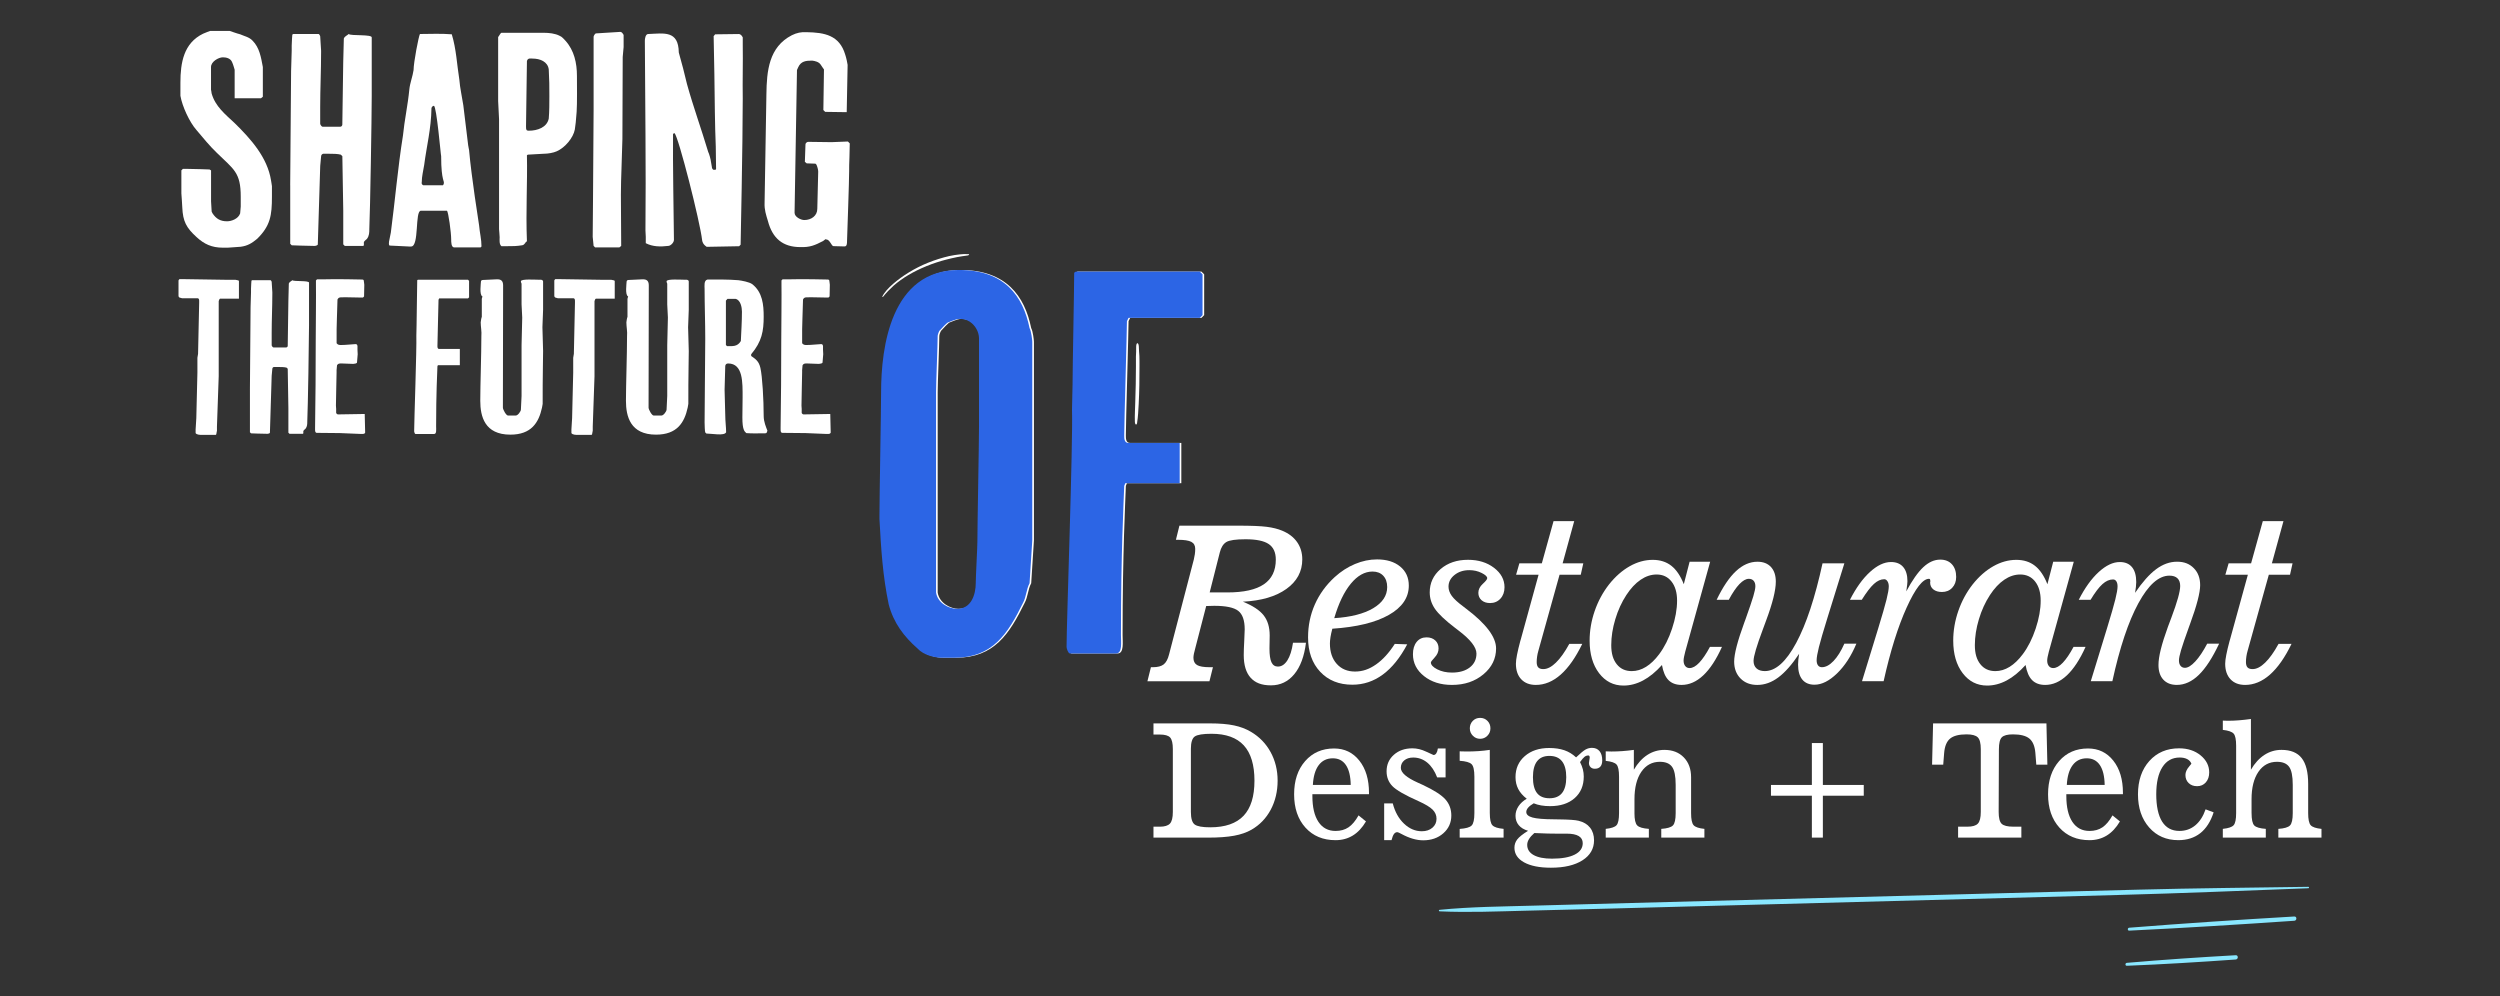 <?xml version="1.0" encoding="UTF-8"?> <svg xmlns="http://www.w3.org/2000/svg" id="Layer_2" viewBox="0 0 1821.2 725.77"><rect x="0" y="0" width="1821.2" height="725.77" fill="#333333" stroke="none"/><defs><style>.cls-1{fill:#2c65e5;}.cls-1,.cls-2,.cls-3{stroke-width:0px;}.cls-2{fill:#89e7ff;}.cls-3{fill:#fff;}</style></defs><path class="cls-3" d="M687.84,479.18c-5.94,0-13.87-1.98-18.23-6.74-9.9-8.72-17.43-18.62-21-32.09-4.36-21-5.55-40.01-6.74-62.21v-3.17c0-13.47,1.19-76.07,1.19-89.15,0-32.88,7.13-89.15,56.66-89.15,33.28,0,46.75,19.02,51.5,42.39,1.19,1.98,1.98,8.72,1.98,9.9v144.62l-1.98,31.3c-2.38,4.36-2.38,9.9-4.75,14.26-11.1,22.59-22.19,40.01-49.92,40.01h-8.72.01ZM698.53,443.52c10.3,0,13.47-10.7,13.47-18.62,0-4.75,1.19-25.75,1.19-30.11,0-12.28,1.19-71.32,1.19-84.39v-63.79c0-6.74-5.55-14.26-13.47-14.26h-1.19c-1.98,0-7.52,2.38-7.52,2.38-1.19,0-5.55,5.15-6.74,6.34,0,0-1.19,2.38-1.19,3.57,0,6.74-1.19,34.47-1.19,41.21v145.8c1.19,7.53,9.11,11.89,15.46,11.89h0Z"></path><path class="cls-3" d="M780.54,476.01c-1.19,0-2.38-3.57-2.38-4.75,0-17.83,4.75-148.98,3.96-172.75,0-6.34.4-12.68.4-18.23,0-12.68,1.19-68.94,1.19-81.62l1.19-.79h90.33l1.98,1.98v29.72l-1.98,1.98h-51.9l-1.19,2.38c0,6.74-1.98,74.09-1.98,83.2,0,2.38,0,5.55,3.17,5.55h37.24v29.32h-39.62l-.79,1.98c-.39,12.28-2.38,47.94-2.38,108.56,0,5.15,1.19,13.47-3.57,13.47h-33.68,0Z"></path><path class="cls-1" d="M686.64,479.18c-5.94,0-13.87-1.98-18.23-6.74-9.9-8.72-17.43-18.62-21-32.09-4.36-21-5.55-40.01-6.74-62.21v-3.17c0-13.47,1.19-76.07,1.19-89.15,0-32.88,7.13-89.15,56.66-89.15,33.28,0,46.75,19.02,51.5,42.39,1.19,1.98,1.98,8.72,1.98,9.9v144.62l-1.98,31.3c-2.38,4.36-2.38,9.9-4.75,14.26-11.1,22.59-22.19,40.01-49.92,40.01h-8.72.01ZM697.34,443.52c10.3,0,13.47-10.7,13.47-18.62,0-4.75,1.19-25.75,1.19-30.11,0-12.28,1.19-71.32,1.19-84.39v-63.79c0-6.74-5.55-14.26-13.47-14.26h-1.19c-1.98,0-7.52,2.38-7.52,2.38-1.19,0-5.55,5.15-6.74,6.34,0,0-1.19,2.38-1.19,3.57,0,6.74-1.19,34.47-1.19,41.21v145.8c1.19,7.53,9.11,11.89,15.46,11.89h0Z"></path><path class="cls-1" d="M779.35,476.01c-1.19,0-2.38-3.57-2.38-4.75,0-17.83,4.75-148.98,3.96-172.75,0-6.34.4-12.68.4-18.23,0-12.68,1.19-68.94,1.19-81.62l1.19-.79h90.33l1.98,1.98v29.72l-1.98,1.98h-51.9l-1.19,2.38c0,6.74-1.98,74.09-1.98,83.2,0,2.38,0,5.55,3.17,5.55h37.24v29.32h-39.62l-.79,1.98c-.39,12.28-2.38,47.94-2.38,108.56,0,5.15,1.19,13.47-3.57,13.47h-33.68,0Z"></path><path class="cls-3" d="M643.27,216.22c2.36-2.92,4.94-5.63,7.73-8.14,3.3-2.86,6.85-5.41,10.6-7.63,8.24-4.93,18.19-8.87,27.49-11.28,2.71-.7,5.47-1.33,8.13-1.87s5.16-.82,7.69-1.19c.92-.13,1.5-.9.75-.96-2.21-.16-4.44-.1-6.64.18-2.52.27-5.01.67-7.49,1.2-5.3,1.22-10.49,2.86-15.53,4.89-9.79,3.94-18.86,9.67-25.38,15.35-3.53,3.09-6.65,6.46-7.94,9.43-.08.2.38.21.6-.04l-.02.03h0Z"></path><path class="cls-3" d="M828.35,308.01c.35-2.21.6-4.47.75-6.73.18-2.25.28-4.58.41-6.86.24-4.59.38-9.22.47-13.86.1-4.77.13-9.54.11-14.32-.01-2.3.02-4.68-.08-6.98-.04-1.07-.19-2.1-.23-3.18-.06-1.25-.11-2.5-.17-3.74-.07-1.38-.55-2.46-1.08-2.34-.58.12-.85,1.37-.85,2.75,0,1.19.02,2.39-.03,3.58s-.15,2.27-.15,3.49c0,2.24.02,4.48.01,6.73-.01,4.43-.06,8.87-.14,13.28-.08,4.42-.23,8.94-.36,13.37-.08,2.32-.18,4.63-.24,6.94-.1,2.37-.11,4.75-.04,7.11.11,2.28,1.28,2.78,1.66.8l-.03-.04h0Z"></path><path class="cls-1" d="M379.9,318.54l343.51-9.12"></path><path class="cls-1" d="M652.6,325.89l65.28-4.17"></path><path class="cls-1" d="M651.67,339.78l43.05-2.74"></path><path class="cls-2" d="M1048.72,663.89c20.85.96,41.61.06,62.42-.45,20.52-.5,41.03-1.02,61.55-1.56l123.1-3.29,247.07-6.61c46.26-1.23,92.47-3.16,138.71-4.91.29,0,.52-.23.52-.52s-.23-.52-.52-.52c-41.34.63-82.64.97-123.97,2.07l-123.1,3.22-247.07,6.51c-23.11.61-46.24,1.24-69.35,1.89-23.12.66-46.32.78-69.35,3.07-.3,0-.55.24-.55.55s.24.55.55.55v.02h0Z"></path><path class="cls-2" d="M1551.1,677.95c40.12-1.95,80.19-4.44,120.26-7.19,1.99-.13,2.02-3.23,0-3.11-40.11,2.36-80.2,4.99-120.26,8.17-1.36.1-1.38,2.21,0,2.14Z"></path><path class="cls-2" d="M1549.38,703.55c26.47-1.07,52.88-2.69,79.3-4.57,1.99-.15,2.02-3.23,0-3.12-26.47,1.5-52.89,3.25-79.3,5.55-1.35.12-1.39,2.2,0,2.14Z"></path><path class="cls-3" d="M162.38,180.43c-8.17,0-13.69-2.65-19.21-7.73-7.5-6.84-9.94-11.48-10.38-21.64,0-1.76-.66-9.49-.66-10.16v-16.78l1.1-1.1h3.09c4.85,0,16.33.44,16.33.44l1.1.66v22.52c0,1.33.44,6.18.44,7.5l.66,1.33c2.65,3.98,5.74,5.74,10.59,5.74,3.09,0,8.17-1.76,9.49-5.74,0-.66.44-3.98.44-5.08v-7.07c0-17.88-5.08-19.87-17.45-32.02-5.3-5.08-9.94-10.82-14.79-16.56-5.08-5.74-10.38-17.22-11.71-24.95v-9.49c0-14.79,2.43-28.93,16.56-35.77,1.33-.66,5.08-1.99,5.08-1.99h14.36s5.52,1.99,7.5,2.43c2.88,1.33,6.63,1.99,9.05,4.64,5.08,5.08,6.18,12.14,7.5,19.21v21.64l-1.33,1.1h-19.21v-20.76s-1.1-3.98-1.76-5.3c-1.1-3.09-4.42-3.75-6.84-3.75-3.09,0-8.62,3.09-8.62,7.07v16.56s.44,1.99.44,2.65c2.65,9.49,9.94,15.23,16.78,21.64,11.71,11.48,23.85,24.95,26.5,41.73,0,.44.66,3.54.66,4.19v7.73c0,13.47-1.1,21.2-10.82,30.69-3.98,3.31-7.07,5.08-11.92,5.74-1.1,0-7.95.66-9.28.66h-3.75.04Z"></path><path class="cls-3" d="M211.4,134.95c0-12.14.66-71.1.66-83.24,0-2.43.44-12.58.44-14.79v-3.75c0-2.43.44-7.95.44-7.95l.66-.44h18.55c.44,0,1.1,1.55,1.1,1.55,0,1.76.66,9.05.66,10.59v1.1c0,13.69-.66,26.5-.66,39.97v12.14c0,.66,1.1,2.21,1.76,2.21h12.81c1.1,0,1.55-1.1,1.55-1.55,0-6.84.66-38.64.66-45.49,0-2.65.44-14.57.44-17.22.66-1.76,2.43-2.21,3.54-3.31,1.55,1.55,17.45,0,16.78,2.65v42.62c0,14.57-1.1,82.37-1.76,96.94,0,2.21,0,4.85-1.76,7.07,0,0-2.21,1.76-2.21,2.43v2.21l-.44.44h-13.47l-1.1-1.1v-24.51c0-6.4-.66-33.78-.66-39.75l-1.1-1.1c-2.21-.66-5.96-.66-8.39-.66h-4.42c-.44,0-1.55.66-1.55,1.76l-.66,7.07-1.76,57.19c0,.66-1.55,1.1-2.21,1.1h-1.1c-4.42,0-15.68-.44-15.68-.44l-1.1-1.1v-42.62h-.02Z"></path><path class="cls-3" d="M297.74,179.56c-1.76,0-11.92-.66-13.69-.66-1.1,0-.66-2.21-.66-2.86s1.33-5.97,1.33-6.63c3.09-23.41,5.08-47.26,8.83-70.66,1.1-11.27,3.54-22.08,4.64-33.57.44-4.64,2.43-9.49,3.09-14.13,0-5.52,3.75-24.95,4.64-26.28,7.29,0,15.23-.44,23.19.22,3.31,10.82,3.75,22.08,5.52,33.13.44,5.96,1.99,12.58,2.88,18.55l3.54,29.15c0,.66.66,3.09.66,3.54,1.76,19.87,6.84,51.67,7.29,54.76.44,5.3,1.76,10.16,1.76,15.46l-.66.66h-19.21c-2.21,0-2.21-3.98-2.21-5.96,0-4.64-1.99-19.87-3.09-20.76h-19c-4.42,0-1.1,26.05-7.07,26.05h-1.79ZM322.69,134.95l.44-.66c1.1-2.88-1.76-1.33-1.76-20.54-.22.22-3.31-36.65-5.3-36.65-1.1,0-1.76,1.33-1.76,1.76-.22,15.02-3.54,27.6-5.3,41.3-.66,4.19-1.76,8.39-1.76,12.37-.44,1.33.44,2.21,1.1,2.43h14.36-.02Z"></path><path class="cls-3" d="M363.99,172.93c0-1.33-.44-5.52-.44-5.96v-80.15c0-1.76-.66-11.48-.66-13.24V26.98c.66-.66,1.76-3.09,2.43-3.09h30.91c3.54,0,8.17.44,11.48,2.21,1.76.66,3.09,2.43,4.19,3.54,6.4,7.07,8.39,16.33,8.39,25.61,0,5.96.22,20.31-.22,26.28,0,.66-.66,7.07-.66,7.73,0,.44-.66,4.64-.66,5.08-1.1,5.96-7.07,13.24-13.24,15.9-2.43,1.1-6.4,1.76-9.28,1.76-1.76,0-10.16.66-11.71.66l-.66.44c.44,20.54-.89,40.18,0,62.72,0,0-1.1.44-1.1,1.1-.66.66-1.33,1.76-2.43,1.76-3.98.66-6.84.66-11.04.66h-3.98c-1.76-1.33-1.33-4.64-1.33-6.4h0ZM383.2,92.34c0,2.21.22,2.88,1.99,2.88,6.4,0,13.25-2.43,14.57-8.83.44-4.85.44-11.71.44-16.33,0-7.07,0-11.71-.44-19.43-.66-5.74-6.4-7.95-11.71-7.95-1.33,0-3.54-.66-4.19,1.76,0,6.84-.66,40.18-.66,47.26v.66h0Z"></path><path class="cls-3" d="M431.77,172.49l.22-26.05.44-66.47V26.76c0-.66,1.1-2.43,1.76-2.43l17.67-1.1c1.1,0,1.76,1.1,2.43,2.21v8.83l-.66,7.29-.22,59.62-.66,21.42c-.22,6.4-.44,12.81-.44,19.21,0,11.27.22,37.32.22,37.32l-1.33,1.1h-17.67l-1.1-1.1-.66-6.63h0Z"></path><path class="cls-3" d="M470.42,172.27c0-.66-.22-4.41-.22-4.41.44-45.71-.22-92.31-.44-138.23,0-1.33.44-4.85,2.43-4.85,11.48-.44,22.08-2.86,22.3,13.47,2.21,7.95,4.19,15.23,5.96,22.96,4.64,16.78,10.38,32.45,15.46,49.46.66,1.1,1.99,5.96,1.99,7.07,0,.66.66,3.09.66,3.75,0,1.1.66,2.43,1.76,2.21.66,0,1.33,0,1.33-.66,0-2.43-.22-13.91-.22-16.33-.22-2.43-.66-22.52-.66-24.95,0-8.39-.66-47.04-.89-55.43l1.1-1.33,17.01-.22c1.76,0,2.43,1.33,3.09,2.43v5.3c.22,13.24-.22,26.05,0,39.31,0,32.02-1.55,106.44-1.55,106.44l-1.1,1.1-23.62.44s-1.55-1.1-1.99-1.76c-.66-.66-1.33-2.43-1.33-3.09-1.55-13.69-17.22-75.3-20.1-77.95h-.44l-.66.66c-.22,21.86.44,55.43.66,77.06,0,1.99-2.43,4.41-4.19,4.41-5.52.66-11.27.66-16.33-1.99v-4.85h-.01Z"></path><path class="cls-3" d="M599.59,175.58c-5.96,3.09-9.49,4.64-16.56,4.42-12.81,0-20.31-6.4-23.62-19-1.33-4.42-2.65-8.17-2.43-13.24l1.33-79.05c.22-17.01,1.76-34.44,18.55-43.06,3.54-1.76,6.84-2.43,10.59-2.21,13.24.22,24.07,2.21,28.26,16.33.66,1.76,1.76,6.84,1.76,7.5l-.66,34.44-15.68-.22-1.33-1.33.44-29.59s-1.76-2.43-2.43-3.54c-1.33-1.99-4.19-2.65-6.18-2.88-4.64,0-8.17.44-10.16,4.85-.22.66-.89,1.99-.89,1.99l-1.76,104c0,3.09,4.64,5.3,7.07,5.3,5.08,0,9.49-3.09,9.49-8.17l.66-27.16c0-1.33-.66-3.75-1.33-5.08l-.66-.66-6.4-.22-1.33-1.1.44-12.58c0-1.33,1.33-1.99,1.99-1.99,2.43,0,14.36.22,17.01.22,1.33,0,10.16-.44,11.27-.44h.66l1.33,1.33c0,1.33-.22,8.83-.22,9.94-.22,2.65-.22,9.49-.22,10.16,0,7.73-1.33,43.72-1.55,51.23,0,1.33,0,3.75-1.76,3.75l-8.17-.22c-1.33,0-2.65-4.85-5.08-4.85l-.66-.22-1.76,1.33h-.01Z"></path><path class="cls-3" d="M142.53,312.48c0-.96.48-6.88.48-7.84,0-5.12.8-28.33.8-33.13v-10.88c0-.32.48-2.56.48-2.88,0-5.76.8-31.53.8-37.13v-1.28c0-.8,0-2.08-1.28-2.08h-11.21c-.48,0-1.28-.48-1.76-.48-.32,0-.8-.96-.8-.96v-11.53s.48-.96.8-.96h2.24c2.88,0,28.01.48,31.05.48h7.37c.48,0,1.76.48,2.24.48l.32.48v12.8h-13.77l-.48.48-.48,1.28v54.73c0,3.52-1.28,33.13-1.28,36.65v3.04c0,.32-.48,2.08-.48,2.56l-.32.48h-10.41c-.96,0-3.52,0-4.33-1.28v-3.04.03Z"></path><path class="cls-3" d="M182.06,283.99c0-8.8.48-51.54.48-60.34,0-1.76.32-9.12.32-10.72v-2.72c0-1.76.32-5.76.32-5.76l.48-.32h13.45c.32,0,.8,1.12.8,1.12,0,1.28.48,6.56.48,7.68v.8c0,9.92-.48,19.21-.48,28.97v8.8c0,.48.8,1.6,1.28,1.6h9.29c.8,0,1.12-.8,1.12-1.12,0-4.96.48-28.01.48-32.97,0-1.92.32-10.56.32-12.48.48-1.28,1.76-1.6,2.56-2.4,1.12,1.12,12.65,0,12.16,1.92v30.89c0,10.56-.8,59.7-1.28,70.26,0,1.6,0,3.52-1.28,5.12,0,0-1.6,1.28-1.6,1.76v1.6l-.32.32h-9.76l-.8-.8v-17.76c0-4.64-.48-24.49-.48-28.81l-.8-.8c-1.6-.48-4.32-.48-6.08-.48h-3.21c-.32,0-1.12.48-1.12,1.28l-.48,5.12-1.28,41.45c0,.48-1.12.8-1.6.8h-.8c-3.21,0-11.36-.32-11.36-.32l-.8-.8v-30.89h-.02Z"></path><path class="cls-3" d="M229.52,312.16c.32-21.28.48-42.57.48-63.7,0-4,.32-37.29.16-41.3v-2.88l.8-.8h5.44c8.17-.32,27.69.16,27.69.16l.8.32s.48,2.4.48,3.36v.8c0,2.4-.16,7.84-.16,7.84l-.8.8h-1.6c-4.96,0-9.61-.32-14.4-.16-1.28,0-2.08.48-2.56,1.6-.16,8.96-.8,19.68-.64,28.33v3.52c.96,1.28,2.08,1.28,3.36,1.28,3.36,0,6.88-.48,10.24-.64.8,0,1.28,0,1.6,1.28v2.72c0,.96.16,3.36.16,3.36,0,.8-.48,4.96-.48,5.76.16,1.12-1.92,1.12-2.72,1.28-2.88,0-5.76-.32-8.49-.32-1.76,0-2.56,0-3.36,1.28,0,.8-.48,4-.32,4.8,0,2.88-.48,20.16-.48,24.64,0,0,.16,2.08.16,2.4v2.88c0,.32.8,1.12,1.28,1.12l19.53-.32.32,13.6s-.48.8-.8.8c0,0-.48,0-.8.16h-1.28c-1.76,0-13.92-.64-15.52-.64-2.56,0-14.25-.16-16.81-.16-1.28,0-1.28-1.6-1.28-2.4v-.8.03Z"></path><path class="cls-3" d="M302.66,316.16c-.48,0-.96-1.44-.96-1.92,0-7.2,1.92-60.18,1.6-69.78,0-2.56.16-5.12.16-7.37,0-5.12.48-27.85.48-32.97l.48-.32h36.49l.8.8v12l-.8.8h-20.97l-.48.96c0,2.72-.8,29.93-.8,33.61,0,.96,0,2.24,1.28,2.24h15.04v11.84h-16l-.32.8c-.16,4.96-.96,19.36-.96,43.85,0,2.08.48,5.44-1.44,5.44h-13.6l.02.02Z"></path><path class="cls-3" d="M395.64,255.5c0,4.64-.16,8.64-.16,12.16-.16,9.12-.16,16.17-.16,26.57,0,.48-.48,2.24-.48,2.72-2.4,11.04-7.84,19.68-23.05,19.68-18.73,0-21.92-13.28-21.92-24.65s.8-33.77.8-47.21c.32-3.04-.48-6.88-.48-9.92,0-.48.48-3.52.8-4v-13.13c0-.48.48-1.44.48-1.76-2.4-.96-1.12-9.6-1.12-10.72,0-.48.32-1.28,1.28-1.28l10.08-.48c3.36-.16,4.8,1.12,4.8,4.48l-.16,88.98c0,1.44,2.4,5.76,3.68,5.76h5.76c1.44,0,3.68-3.04,3.68-4.32l.48-9.92v-36.97l.48-20.16-.48-9.61v-15.04c-.48-.96-.48-1.44-.48-1.76,0-1.92,10.56-1.12,13.92-1.12.48-.16,2.24,0,2.24,1.28v20.65l-.48,12.65.48,17.12h-.02Z"></path><path class="cls-3" d="M416.29,312.48c0-.96.48-6.88.48-7.84,0-5.12.8-28.33.8-33.13v-10.88c0-.32.48-2.56.48-2.88,0-5.76.8-31.53.8-37.13v-1.28c0-.8,0-2.08-1.28-2.08h-11.21c-.48,0-1.28-.48-1.76-.48-.32,0-.8-.96-.8-.96v-11.53s.48-.96.8-.96h2.24c2.88,0,28.01.48,31.05.48h7.37c.48,0,1.76.48,2.24.48l.32.48v12.8h-13.77l-.48.48-.48,1.28v54.73c0,3.52-1.28,33.13-1.28,36.65v3.04c0,.32-.48,2.08-.48,2.56l-.32.48h-10.41c-.96,0-3.52,0-4.33-1.28v-3.04.03Z"></path><path class="cls-3" d="M501.76,255.5c0,4.64-.16,8.64-.16,12.16-.16,9.12-.16,16.17-.16,26.57,0,.48-.48,2.24-.48,2.72-2.4,11.04-7.84,19.68-23.05,19.68-18.73,0-21.92-13.28-21.92-24.65s.8-33.77.8-47.21c.32-3.04-.48-6.88-.48-9.92,0-.48.48-3.52.8-4v-13.13c0-.48.48-1.44.48-1.76-2.4-.96-1.12-9.6-1.12-10.72,0-.48.32-1.28,1.28-1.28l10.08-.48c3.36-.16,4.8,1.12,4.8,4.48l-.16,88.98c0,1.44,2.4,5.76,3.68,5.76h5.76c1.44,0,3.68-3.04,3.68-4.32l.48-9.92v-36.97l.48-20.16-.48-9.61v-15.04c-.48-.96-.48-1.44-.48-1.76,0-1.92,10.56-1.12,13.92-1.12.48-.16,2.24,0,2.24,1.28v20.65l-.48,12.65.48,17.12h-.02Z"></path><path class="cls-3" d="M513.28,307.84c0-5.76.48-55.22.48-61.14,0-12.16-.48-24.17-.48-36.33,0-2.08-.64-6.08,2.08-6.72,7.52,0,15.04-.16,22.57.48,2.56.32,7.84,1.28,10.08,2.88,7.52,5.92,8.32,15.04,8.32,23.69,0,10.41-1.28,18.09-9.12,27.37v1.28c3.04,2.08,5.6,3.68,6.72,8.64,1.44,6.25,2.4,23.37,2.4,35.05,0,4.32,1.76,8.17,2.72,10.72-.64,2.24-.8,1.92-3.68,1.92-4,0-7.37.16-11.68-.16-1.44-1.28-2.88-2.56-2.88-11.36,0-3.84.16-9.12.16-14.57,0-10.72.48-24.81-10.56-24.81-1.28,0-2.08.8-2.08,2.08,0,2.4-.48,14.57-.48,17.12,0,1.76.48,16.32.48,18.09,0,4.8.64,9.12.64,12.8-1.12,2.88-10.56.96-14.4.96l-.8-.8c-.32-.48-.48-5.6-.48-7.2h0ZM539.69,248.46c.32-7.2.8-14.25.8-21.45,0-3.04-.96-8.48-4.64-9.29h-5.92l-1.12,1.28v32.33l.8.8c3.84,0,7.52.64,10.08-3.68h0Z"></path><path class="cls-3" d="M568.65,312.16c.32-21.28.48-42.57.48-63.7,0-4,.32-37.29.16-41.3v-2.88l.8-.8h5.44c8.17-.32,27.69.16,27.69.16l.8.32s.48,2.4.48,3.36v.8c0,2.4-.16,7.84-.16,7.84l-.8.8h-1.6c-4.96,0-9.6-.32-14.4-.16-1.28,0-2.08.48-2.56,1.6-.16,8.96-.8,19.68-.64,28.33v3.52c.96,1.28,2.08,1.28,3.36,1.28,3.36,0,6.88-.48,10.24-.64.8,0,1.28,0,1.6,1.28v2.72c0,.96.16,3.36.16,3.36,0,.8-.48,4.96-.48,5.76.16,1.12-1.92,1.12-2.72,1.28-2.88,0-5.76-.32-8.48-.32-1.76,0-2.56,0-3.36,1.28,0,.8-.48,4-.32,4.8,0,2.88-.48,20.16-.48,24.64,0,0,.16,2.08.16,2.4v2.88c0,.32.8,1.12,1.28,1.12l19.53-.32.32,13.6s-.48.8-.8.8c0,0-.48,0-.8.16h-1.28c-1.76,0-13.92-.64-15.52-.64-2.56,0-14.25-.16-16.81-.16-1.28,0-1.28-1.6-1.28-2.4v-.8.03Z"></path><path class="cls-3" d="M840.29,602.23h4.63c3.46,0,5.9-.74,7.33-2.23,1.43-1.49,2.14-4.33,2.14-8.55v-45.75c0-4.17-.65-6.99-1.95-8.43-1.3-1.45-3.81-2.17-7.53-2.17h-4.63v-8.12h41.13c7.07,0,12.93.49,17.57,1.47,4.64.98,8.75,2.54,12.33,4.68,6.17,3.65,10.94,8.58,14.33,14.81,3.38,6.22,5.08,13.15,5.08,20.79s-1.67,14.86-5.02,21.13c-3.35,6.26-8.03,11.12-14.05,14.58-3.46,1.99-7.67,3.45-12.64,4.37-4.96.92-11.23,1.38-18.79,1.38h-39.94v-7.95ZM867.54,545.7v45.75c0,4.78.93,7.84,2.79,9.2s5.63,2.03,11.31,2.03c10.87,0,18.95-2.79,24.26-8.38,5.3-5.59,7.95-14.11,7.95-25.58s-2.59-20.08-7.76-25.72c-5.17-5.64-13.02-8.46-23.55-8.46-6.21,0-10.26.66-12.16,1.97s-2.85,4.38-2.85,9.2Z"></path><path class="cls-3" d="M995.09,598.39c-2.71,4.59-5.9,8.01-9.59,10.27-3.69,2.26-7.88,3.39-12.58,3.39-9.1,0-16.41-3.05-21.92-9.14-5.51-6.09-8.26-14.18-8.26-24.26s2.68-18.07,8.04-24.2c5.36-6.13,12.38-9.2,21.07-9.2,7.6,0,13.74,2.95,18.42,8.86,4.68,5.9,7.02,13.73,7.02,23.47v.96h-41.24v1.35c0,8.12,1.47,14.4,4.4,18.81,2.93,4.42,7.09,6.63,12.47,6.63,3.68,0,6.83-.88,9.45-2.65,2.61-1.77,5.05-4.66,7.31-8.69l5.42,4.4ZM956.39,571.82h27.59c-.11-6.36-1.28-11.18-3.5-14.47-2.22-3.29-5.4-4.94-9.53-4.94-4.36,0-7.79,1.66-10.29,4.99-2.5,3.33-3.92,8.13-4.26,14.41Z"></path><path class="cls-3" d="M1013.7,612.04h-5.36v-26.8h6.26c1.58,6.17,4.32,11.09,8.21,14.78s8.21,5.53,12.95,5.53c3.16,0,5.74-.86,7.73-2.57,1.99-1.71,2.99-3.9,2.99-6.57,0-2.48-.94-4.67-2.82-6.57-1.88-1.9-5.32-3.98-10.32-6.23-9.89-4.4-16.24-8.06-19.04-10.97-2.8-2.91-4.2-6.5-4.2-10.75,0-4.89,1.77-8.9,5.3-12.04,3.53-3.14,8.05-4.71,13.54-4.71,3.27,0,6.61.81,10.01,2.43,3.4,1.62,5.18,2.43,5.33,2.43.83,0,1.51-.42,2.06-1.27.55-.85.91-2,1.1-3.47h5.64v21.04h-6.15c-1.81-4.7-4.2-8.28-7.19-10.75-2.99-2.46-6.4-3.7-10.24-3.7-2.71,0-4.89.7-6.54,2.09-1.66,1.39-2.48,3.2-2.48,5.42,0,3.5,4.12,7.09,12.35,10.77,1.62.72,2.86,1.28,3.72,1.69,8.09,3.8,13.56,7.32,16.42,10.55,2.86,3.24,4.29,7.15,4.29,11.73,0,5.19-1.94,9.5-5.81,12.92-3.87,3.42-8.76,5.13-14.67,5.13-4.89,0-10.17-1.54-15.85-4.63-1.58-.86-2.58-1.3-2.99-1.3-.98,0-1.8.44-2.45,1.33-.66.88-1.25,2.38-1.78,4.48Z"></path><path class="cls-3" d="M1085.29,592.3c0,4.59.64,7.56,1.92,8.91,1.28,1.35,3.99,2.22,8.12,2.59v6.37h-31.99v-6.32c4.44-.3,7.33-1.12,8.69-2.45,1.35-1.33,2.03-4.37,2.03-9.11v-26.46c0-4.78-.69-7.83-2.06-9.17-1.37-1.33-4.26-2.15-8.66-2.45v-6.88c.56,0,1.42.02,2.57.06,1.15.04,1.98.06,2.51.06,2.97,0,5.84-.09,8.6-.28,2.76-.19,5.52-.49,8.26-.9v46.03ZM1070.74,530.58c0-2.14.71-3.95,2.14-5.42s3.22-2.2,5.36-2.2,3.93.73,5.36,2.2c1.43,1.47,2.14,3.27,2.14,5.42s-.73,3.9-2.2,5.39c-1.47,1.49-3.23,2.23-5.3,2.23s-3.84-.74-5.3-2.23c-1.47-1.49-2.2-3.28-2.2-5.39Z"></path><path class="cls-3" d="M1113.16,605.22c-2.97-.87-5.24-2.24-6.8-4.11s-2.34-4.15-2.34-6.83c0-2.42.71-4.71,2.14-6.89,1.43-2.17,3.44-4.01,6.04-5.53-2.78-2.14-4.84-4.49-6.18-7.06s-2-5.47-2-8.69c0-6.3,2.26-11.41,6.8-15.33,4.53-3.92,10.43-5.88,17.69-5.88,4.25,0,7.95.55,11.11,1.64,3.16,1.09,6,2.82,8.52,5.19,3.23-3.08,5.58-5.01,7.02-5.78,1.45-.77,2.96-1.16,4.54-1.16,2.37,0,4.21.8,5.53,2.4,1.32,1.6,1.97,3.85,1.97,6.76,0,1.99-.46,3.5-1.38,4.53-.92,1.03-2.27,1.54-4.03,1.54-1.28,0-2.31-.39-3.1-1.18s-1.18-1.8-1.18-3.04c0-.45.09-1.1.28-1.94.19-.84.28-1.47.28-1.89,0-.56-.08-.98-.25-1.24-.17-.26-.42-.39-.76-.39-1.02,0-1.95.34-2.79,1.01s-1.93,1.95-3.24,3.82c.94,1.82,1.63,3.58,2.06,5.27.43,1.69.65,3.45.65,5.27,0,6.58-2.21,11.81-6.63,15.71-4.42,3.9-10.39,5.84-17.91,5.84-2.33,0-4.5-.17-6.49-.52-1.99-.35-3.8-.86-5.42-1.55-1.84,1.1-3.21,2.16-4.09,3.2-.88,1.04-1.33,2.09-1.33,3.14,0,1.85,1.51,3.19,4.54,4.02,3.03.83,8.17,1.26,15.43,1.3.83.04,2.01.06,3.55.06,7.41.08,12.28.41,14.61,1.02,3.61.87,6.38,2.53,8.32,4.99,1.94,2.46,2.91,5.54,2.91,9.22,0,6.13-2.81,10.99-8.43,14.58-5.62,3.59-13.28,5.39-22.99,5.39-8.31,0-14.82-1.3-19.52-3.89-4.7-2.59-7.05-6.15-7.05-10.66,0-2.26.68-4.27,2.03-6.04s3.99-3.87,7.9-6.32ZM1117.73,606.85c-1.73,1.5-3.03,2.97-3.89,4.4-.87,1.43-1.3,2.84-1.3,4.23,0,3.2,1.57,5.67,4.71,7.42,3.14,1.75,7.59,2.62,13.34,2.62,7.15,0,12.66-.99,16.56-2.96,3.89-1.97,5.84-4.75,5.84-8.32,0-2.29-.98-4.02-2.93-5.19-1.96-1.17-4.87-1.75-8.74-1.75h-7.5c-1.96,0-4.07-.03-6.35-.08-2.28-.06-5.52-.18-9.73-.37ZM1128.73,581.52c4.1,0,7.16-1.28,9.2-3.84,2.03-2.56,3.05-6.39,3.05-11.51s-1.03-8.98-3.08-11.59c-2.05-2.61-5.1-3.92-9.17-3.92s-6.99,1.3-9,3.89-3.02,6.47-3.02,11.62.99,9.05,2.96,11.56,4.99,3.78,9.05,3.78Z"></path><path class="cls-3" d="M1190.67,592.3c0,4.63.67,7.63,2,9,1.33,1.37,4.17,2.21,8.49,2.51v6.37h-31.42v-6.37c4.02-.41,6.65-1.3,7.87-2.65,1.22-1.35,1.83-4.31,1.83-8.86v-26.46c0-4.59-.61-7.56-1.83-8.91-1.22-1.35-3.85-2.24-7.87-2.65v-6.94c.49,0,1.19.02,2.12.06.92.04,1.61.06,2.06.06,2.48,0,5.07-.09,7.76-.28,2.69-.19,5.54-.49,8.55-.9v14.44c2.78-4.74,6.06-8.33,9.82-10.77,3.76-2.44,7.92-3.67,12.47-3.67,5.87,0,10.57,1.82,14.1,5.47,3.53,3.65,5.3,8.46,5.3,14.44v26.12c0,4.55.62,7.5,1.86,8.86s3.85,2.24,7.84,2.65v6.37h-31.42v-6.37c4.32-.3,7.16-1.14,8.49-2.51,1.33-1.37,2-4.37,2-9v-20.59c0-6.32-.88-10.69-2.65-13.12-1.77-2.43-4.72-3.64-8.86-3.64-5.68,0-10.18,2.44-13.51,7.31-3.33,4.87-4.99,11.52-4.99,19.94v10.1Z"></path><path class="cls-3" d="M1319.91,541.3h8.01v30.52h29.79v7.84h-29.79v30.52h-8.01v-30.52h-29.79v-7.84h29.79v-30.52Z"></path><path class="cls-3" d="M1408.2,526.97h82.59l.68,30.07h-8.07l-.68-8.58c-.41-4.89-1.86-8.36-4.34-10.41-2.48-2.05-6.47-3.08-11.96-3.08-3.99,0-6.69.71-8.12,2.12-1.43,1.41-2.14,4.35-2.14,8.83l-.17,45.52c0,4.36.72,7.25,2.17,8.66,1.45,1.41,4.28,2.12,8.49,2.12h5.87v7.95h-46.09v-7.95h6.83c3.61,0,6.13-.74,7.56-2.23,1.43-1.49,2.14-4.33,2.14-8.55v-45.75c0-4.25-.73-7.1-2.2-8.55s-4.19-2.17-8.18-2.17c-5.49,0-9.48,1.03-11.96,3.08-2.48,2.05-3.93,5.52-4.34,10.41l-.68,8.58h-8.12l.73-30.07Z"></path><path class="cls-3" d="M1544.32,598.39c-2.71,4.59-5.9,8.01-9.59,10.27-3.69,2.26-7.88,3.39-12.58,3.39-9.1,0-16.41-3.05-21.92-9.14-5.51-6.09-8.26-14.18-8.26-24.26s2.68-18.07,8.04-24.2c5.36-6.13,12.38-9.2,21.07-9.2,7.6,0,13.74,2.95,18.42,8.86,4.68,5.9,7.02,13.73,7.02,23.47v.96h-41.24v1.35c0,8.12,1.47,14.4,4.4,18.81,2.93,4.42,7.09,6.63,12.47,6.63,3.69,0,6.83-.88,9.45-2.65,2.61-1.77,5.05-4.66,7.31-8.69l5.42,4.4ZM1505.62,571.82h27.59c-.11-6.36-1.28-11.18-3.5-14.47-2.22-3.29-5.4-4.94-9.53-4.94-4.36,0-7.79,1.66-10.29,4.99-2.5,3.33-3.92,8.13-4.26,14.41Z"></path><path class="cls-3" d="M1612.58,591.79c-2.18,6.73-5.43,11.79-9.73,15.17-4.31,3.39-9.64,5.08-15.99,5.08-8.73,0-15.81-3.08-21.24-9.25-5.43-6.17-8.15-14.22-8.15-24.14s2.76-18.14,8.29-24.29,12.75-9.22,21.66-9.22c6.28,0,11.51,1.71,15.68,5.13,4.17,3.42,6.26,7.56,6.26,12.41,0,2.97-.82,5.39-2.45,7.25-1.64,1.86-3.75,2.79-6.35,2.79s-4.57-.75-6.15-2.26c-1.58-1.5-2.37-3.48-2.37-5.92,0-2.03.96-4.16,2.88-6.37.68-.79,1.17-1.39,1.47-1.81-.56-1.47-1.58-2.59-3.05-3.36-1.47-.77-3.29-1.16-5.47-1.16-5.42,0-9.62,2.33-12.61,7-2.99,4.66-4.48,11.26-4.48,19.8s1.43,15.4,4.29,19.91c2.86,4.51,7.05,6.77,12.58,6.77,4.4,0,8.24-1.34,11.51-4.03,3.27-2.69,5.79-6.59,7.56-11.71l5.87,2.2Z"></path><path class="cls-3" d="M1640.22,592.3c0,4.66.66,7.67,1.97,9.03,1.32,1.35,4.12,2.18,8.4,2.48v6.37h-31.31v-6.37c4.02-.41,6.65-1.3,7.87-2.65,1.22-1.35,1.83-4.31,1.83-8.86v-49.02c0-4.55-.61-7.5-1.83-8.86-1.22-1.35-3.85-2.26-7.87-2.71v-6.77c.37,0,.97.02,1.78.06.81.04,1.42.06,1.83.06,2.71,0,5.46-.11,8.26-.34,2.8-.23,5.67-.54,8.6-.96v36.95c2.78-4.74,6.06-8.33,9.82-10.77,3.76-2.44,7.92-3.67,12.47-3.67,6.66,0,11.56,2,14.7,6.01,3.14,4.01,4.71,10.26,4.71,18.76v21.27c0,4.55.62,7.5,1.86,8.86s3.85,2.24,7.84,2.65v6.37h-31.42v-6.37c4.32-.3,7.15-1.14,8.49-2.51,1.33-1.37,2-4.37,2-9v-20.59c0-6.32-.88-10.69-2.65-13.12-1.77-2.43-4.72-3.64-8.86-3.64-5.68,0-10.18,2.44-13.51,7.31-3.33,4.87-4.99,11.52-4.99,19.94v10.1Z"></path><path class="cls-3" d="M870.85,471.75c-.51,1.79-.88,3.28-1.11,4.46-.23,1.18-.35,2.15-.35,2.92,0,2.51.88,4.29,2.65,5.34,1.77,1.05,4.83,1.58,9.18,1.58h2.38l-2.54,10.22h-45.18l2.54-10.22h1.38c3.53,0,6.17-.68,7.91-2.04,1.74-1.36,3.05-3.78,3.92-7.26l18.06-69.23c.31-1.23.55-2.5.73-3.8.18-1.31.27-2.6.27-3.88,0-2.41-.95-4.11-2.84-5.11-1.9-1-5.15-1.5-9.76-1.5h-1.46l2.54-10.3h42.49c9.63,0,16.65.28,21.05.84,4.41.56,8.2,1.51,11.37,2.84,4.71,1.95,8.32,4.71,10.83,8.3,2.51,3.59,3.77,7.79,3.77,12.6,0,8.81-3.86,15.98-11.56,21.51-7.71,5.53-18.28,8.63-31.7,9.3,7.12,2.87,12.15,6.17,15.1,9.91,2.95,3.74,4.42,8.63,4.42,14.68,0,1.13-.03,2.75-.08,4.88-.05,2.13-.08,3.7-.08,4.73,0,4.56.49,7.88,1.46,9.95.97,2.07,2.54,3.11,4.69,3.11,2.66,0,4.96-1.5,6.88-4.5,1.92-3,3.29-7.29,4.11-12.87h9.45c-1.23,9.89-4.07,17.53-8.53,22.94-4.46,5.4-10.12,8.11-16.98,8.11s-11.5-1.86-14.83-5.57c-3.33-3.71-4.99-9.21-4.99-16.48,0-2.51.12-5.85.35-10.03.23-4.17.35-7.08.35-8.72,0-6.5-1.56-10.99-4.69-13.45-3.13-2.46-8.96-3.69-17.52-3.69-.61,0-1.56.03-2.84.08-1.28.05-2.28.08-3,.08l-7.84,30.27ZM888.6,402.45l-7.38,29.12h12.91c11.88,0,20.73-1.97,26.55-5.92,5.81-3.94,8.72-9.94,8.72-17.98,0-5.22-1.72-9-5.15-11.33-3.43-2.33-9.07-3.5-16.9-3.5-7.12,0-11.79.68-14.02,2.04-2.23,1.36-3.8,3.88-4.73,7.57Z"></path><path class="cls-3" d="M1025.14,469.37c-5.17,9.78-11.1,17.13-17.79,22.05-6.68,4.92-14.07,7.38-22.17,7.38-9.73,0-17.55-3.14-23.44-9.41-5.89-6.27-8.84-14.64-8.84-25.09,0-8.55,1.65-16.56,4.96-24.01,3.3-7.45,8.11-14.07,14.41-19.86,4.56-4.15,9.5-7.34,14.83-9.57,5.33-2.23,10.68-3.34,16.06-3.34,7.02,0,12.63,1.73,16.83,5.19,4.2,3.46,6.3,8.08,6.3,13.87,0,8.76-4.85,15.89-14.56,21.4-9.71,5.51-23.42,8.85-41.15,10.03-.62,2.3-1.06,4.34-1.34,6.11-.28,1.77-.42,3.32-.42,4.65,0,6.2,1.66,11.15,4.99,14.87,3.33,3.71,7.76,5.57,13.29,5.57s10.37-1.72,15.29-5.15c4.92-3.43,9.48-8.43,13.68-14.98l9.07.31ZM971.97,450.32c12.09-.77,21.54-3.18,28.35-7.22,6.81-4.05,10.22-9.19,10.22-15.44,0-3.48-.96-6.24-2.88-8.26-1.92-2.02-4.52-3.04-7.8-3.04-5.69,0-10.96,2.96-15.83,8.87-4.87,5.92-8.89,14.28-12.06,25.09Z"></path><path class="cls-3" d="M1057.73,498.95c-8.2,0-14.98-2.14-20.36-6.42-5.38-4.28-8.07-9.59-8.07-15.94,0-3.74.9-6.72,2.69-8.95,1.79-2.23,4.2-3.34,7.22-3.34,2.61,0,4.73.74,6.34,2.23,1.61,1.49,2.42,3.43,2.42,5.84s-.93,4.53-2.8,6.53c-1.87,2-2.8,3.23-2.8,3.69,0,1.74,1.54,3.41,4.61,4.99,3.07,1.59,6.66,2.38,10.76,2.38,5.43,0,9.76-1.25,12.99-3.77,3.23-2.51,4.84-5.87,4.84-10.07,0-4.61-4.33-10.19-12.99-16.75-1.18-.87-2.05-1.54-2.61-2-7.17-5.48-12.04-10.08-14.6-13.79-2.56-3.71-3.84-7.72-3.84-12.03,0-6.81,2.62-12.47,7.88-16.98,5.25-4.51,11.92-6.76,20.02-6.76,7.53,0,13.84,1.95,18.94,5.84,5.1,3.89,7.64,8.61,7.64,14.14,0,3.38-.99,6.15-2.96,8.3-1.97,2.15-4.5,3.23-7.57,3.23-2.56,0-4.62-.69-6.19-2.07-1.56-1.38-2.34-3.18-2.34-5.38,0-2.41,1.08-4.58,3.23-6.53s3.23-3.33,3.23-4.15c0-1.18-1.36-2.45-4.07-3.8-2.72-1.36-5.71-2.04-8.99-2.04-4.25,0-7.84,1.17-10.76,3.5-2.92,2.33-4.38,5.16-4.38,8.49,0,2.3.79,4.56,2.38,6.76,1.59,2.2,4.43,4.81,8.53,7.84l1.69,1.31c14.7,11.06,22.05,20.77,22.05,29.12,0,7.43-3.07,13.72-9.22,18.86-6.15,5.15-13.78,7.72-22.9,7.72Z"></path><path class="cls-3" d="M1120.82,418.66h-16.37l2.38-8.3h16.37l8.53-30.74h15.06l-8.45,30.74h15.06l-1.84,8.3h-15.44l-15.44,55.4c-.41,1.38-.72,2.78-.92,4.19-.21,1.41-.31,2.75-.31,4.03,0,1.79.38,3.1,1.15,3.92.77.82,2,1.23,3.69,1.23,2.87,0,5.92-1.56,9.14-4.69,3.23-3.12,6.48-7.68,9.76-13.68h9.45c-4.82,9.94-10.05,17.4-15.71,22.4-5.66,4.99-11.69,7.49-18.1,7.49-4.51,0-8.06-1.37-10.64-4.11-2.59-2.74-3.88-6.52-3.88-11.33,0-3.12,1.08-8.68,3.23-16.67l.31-1,12.98-47.18Z"></path><path class="cls-3" d="M1210.72,484.43c-4.51,5.02-9.09,8.77-13.75,11.26-4.66,2.48-9.43,3.73-14.29,3.73-7.27,0-13.2-3.01-17.79-9.03-4.58-6.02-6.88-13.92-6.88-23.7,0-7.27,1.23-14.47,3.69-21.59,2.46-7.12,5.94-13.57,10.45-19.36,4.56-5.74,9.58-10.15,15.06-13.25,5.48-3.1,11.06-4.65,16.75-4.65,5.38,0,9.9,1.43,13.56,4.3,3.66,2.87,6.7,7.35,9.1,13.45l4.23-16.37h14.98l-17.98,64.85-.08.23c-.87,3.28-1.31,5.56-1.31,6.84,0,1.69.4,3.04,1.19,4.03.79,1,1.86,1.5,3.19,1.5,2.2,0,4.55-1.31,7.03-3.92s5.08-6.45,7.8-11.53h8.76c-4.15,9.22-8.7,16.15-13.64,20.78-4.94,4.64-10.21,6.95-15.79,6.95-4.05,0-7.22-1.17-9.53-3.5-2.31-2.33-3.89-6.01-4.76-11.03ZM1206.8,418.51c-4,0-7.88,1.28-11.64,3.84-3.77,2.56-7.24,6.28-10.41,11.14-3.38,5.17-6.06,11.03-8.03,17.56-1.97,6.53-2.96,12.85-2.96,18.94s1.33,10.51,4,13.87c2.66,3.36,6.3,5.03,10.91,5.03,3.58,0,7.06-1.04,10.41-3.11,3.35-2.07,6.54-5.13,9.57-9.18,3.84-5.12,6.98-11.35,9.41-18.67,2.43-7.32,3.65-14.11,3.65-20.36,0-5.84-1.34-10.48-4.03-13.91-2.69-3.43-6.31-5.15-10.87-5.15Z"></path><path class="cls-3" d="M1250.53,436.95c4.51-9.37,9.21-16.34,14.1-20.9,4.89-4.56,10.1-6.84,15.64-6.84,4.2,0,7.48,1.28,9.84,3.84,2.36,2.56,3.53,6.12,3.53,10.68,0,3.13-.59,7.06-1.77,11.79-1.18,4.74-2.95,10.26-5.3,16.56-.56,1.54-1.36,3.69-2.38,6.45-4.51,12.04-6.76,19.67-6.76,22.9,0,2.36.72,4.19,2.15,5.49,1.43,1.31,3.46,1.96,6.07,1.96,7.89,0,15.51-6.85,22.86-20.55,7.35-13.7,13.74-33.03,19.17-57.97h15.91l-12.45,40.11c-2.97,9.58-5.01,16.57-6.11,20.98-1.1,4.41-1.65,7.58-1.65,9.53,0,1.59.33,2.83,1,3.73.67.9,1.61,1.34,2.84,1.34,2.77,0,5.58-1.5,8.45-4.5,2.87-3,5.51-7.21,7.91-12.64h8.76c-3.74,8.96-8.44,16.19-14.1,21.67-5.66,5.48-11.13,8.22-16.4,8.22-3.89,0-6.87-1.26-8.91-3.76-2.05-2.51-3.07-6.15-3.07-10.91,0-1.02.06-2.18.19-3.46.13-1.28.32-2.74.58-4.38-5.22,7.84-10.28,13.58-15.17,17.21-4.89,3.64-10,5.46-15.33,5.46-5.02,0-9.08-1.56-12.18-4.69-3.1-3.12-4.65-7.22-4.65-12.29,0-5.53,2.46-15.01,7.38-28.43l.85-2.3c2.82-7.89,4.72-13.51,5.72-16.87,1-3.35,1.5-5.8,1.5-7.34,0-1.69-.42-3.01-1.27-3.96-.85-.95-2.01-1.42-3.5-1.42-2.1,0-4.38,1.28-6.84,3.84-2.46,2.56-5.05,6.38-7.76,11.45h-8.84Z"></path><path class="cls-3" d="M1388.69,430.8c4.3-8.04,8.43-13.91,12.37-17.6,3.94-3.69,8.07-5.53,12.37-5.53,3.58,0,6.42,1.13,8.49,3.38,2.07,2.25,3.11,5.33,3.11,9.22,0,3.23-.96,5.87-2.88,7.91-1.92,2.05-4.42,3.07-7.49,3.07-2.61,0-4.7-.63-6.26-1.88-1.56-1.25-2.34-2.93-2.34-5.03,0-.05.03-.19.08-.42.05-.23.08-.45.08-.65-.05-.67-.13-1.09-.23-1.27-.1-.18-.36-.29-.77-.35-4.51,0-9.92,6.97-16.25,20.9-6.33,13.93-11.92,31.84-16.79,53.71h-15.75l11.83-38.57c2.92-9.53,4.93-16.51,6.03-20.94,1.1-4.43,1.65-7.62,1.65-9.57,0-1.49-.32-2.73-.96-3.73-.64-1-1.42-1.5-2.34-1.5-2.51,0-5.02,1.14-7.53,3.42-2.51,2.28-5.46,6.13-8.84,11.56h-8.61c4.41-8.66,9.26-15.41,14.56-20.25,5.3-4.84,10.41-7.26,15.33-7.26,3.84,0,6.8,1.2,8.87,3.61,2.07,2.41,3.11,5.87,3.11,10.37,0,.67-.06,1.51-.19,2.54-.13,1.03-.35,2.64-.65,4.84Z"></path><path class="cls-3" d="M1475.6,484.43c-4.51,5.02-9.09,8.77-13.75,11.26-4.66,2.48-9.43,3.73-14.29,3.73-7.27,0-13.2-3.01-17.79-9.03-4.58-6.02-6.88-13.92-6.88-23.7,0-7.27,1.23-14.47,3.69-21.59,2.46-7.12,5.94-13.57,10.45-19.36,4.56-5.74,9.58-10.15,15.06-13.25,5.48-3.1,11.07-4.65,16.75-4.65,5.38,0,9.9,1.43,13.56,4.3,3.66,2.87,6.7,7.35,9.1,13.45l4.23-16.37h14.98l-17.98,64.85-.08.23c-.87,3.28-1.31,5.56-1.31,6.84,0,1.69.4,3.04,1.19,4.03.79,1,1.86,1.5,3.19,1.5,2.2,0,4.55-1.31,7.03-3.92,2.48-2.61,5.08-6.45,7.8-11.53h8.76c-4.15,9.22-8.7,16.15-13.64,20.78-4.94,4.64-10.21,6.95-15.79,6.95-4.05,0-7.22-1.17-9.53-3.5-2.3-2.33-3.89-6.01-4.76-11.03ZM1471.68,418.51c-4,0-7.88,1.28-11.64,3.84-3.76,2.56-7.24,6.28-10.41,11.14-3.38,5.17-6.06,11.03-8.03,17.56-1.97,6.53-2.96,12.85-2.96,18.94s1.33,10.51,4,13.87c2.66,3.36,6.3,5.03,10.91,5.03,3.59,0,7.06-1.04,10.41-3.11,3.35-2.07,6.54-5.13,9.57-9.18,3.84-5.12,6.98-11.35,9.41-18.67,2.43-7.32,3.65-14.11,3.65-20.36,0-5.84-1.34-10.48-4.03-13.91-2.69-3.43-6.31-5.15-10.87-5.15Z"></path><path class="cls-3" d="M1538.84,496.26h-15.75l11.83-38.57c2.92-9.53,4.93-16.51,6.03-20.94,1.1-4.43,1.65-7.62,1.65-9.57,0-1.54-.3-2.77-.88-3.69-.59-.92-1.4-1.38-2.42-1.38-2.61,0-5.19,1.14-7.72,3.42-2.54,2.28-5.42,6.08-8.64,11.41h-8.61c4.41-8.66,9.26-15.41,14.56-20.25,5.3-4.84,10.41-7.26,15.33-7.26,3.89,0,6.86,1.24,8.91,3.73,2.05,2.48,3.07,6.11,3.07,10.87,0,1.02-.08,2.2-.23,3.53-.15,1.33-.36,2.77-.61,4.3,5.33-7.84,10.44-13.57,15.33-17.21,4.89-3.64,9.98-5.46,15.25-5.46s9.08,1.56,12.18,4.69c3.1,3.13,4.65,7.25,4.65,12.37,0,5.48-2.46,14.93-7.38,28.35l-.84,2.31c-2.77,7.63-4.66,13.19-5.69,16.67-1.03,3.48-1.54,5.99-1.54,7.53,0,1.69.4,3.01,1.19,3.96.79.95,1.86,1.42,3.19,1.42,2.15,0,4.66-1.55,7.53-4.65,2.87-3.1,5.76-7.41,8.68-12.95h8.68c-4.82,10.25-9.73,17.81-14.75,22.71-5.02,4.89-10.37,7.34-16.06,7.34-4.2,0-7.48-1.28-9.84-3.84-2.36-2.56-3.53-6.12-3.53-10.68,0-3.02.56-6.81,1.69-11.37,1.13-4.56,2.87-10.07,5.22-16.52.56-1.54,1.38-3.71,2.46-6.53,4.3-11.42,6.45-19.13,6.45-23.13,0-2.46-.67-4.33-2-5.61-1.33-1.28-3.28-1.92-5.84-1.92-7.79,0-15.33,6.71-22.63,20.13-7.3,13.42-13.61,32.35-18.94,56.78Z"></path><path class="cls-3" d="M1637.5,418.66h-16.37l2.38-8.3h16.37l8.53-30.74h15.06l-8.45,30.74h15.06l-1.84,8.3h-15.44l-15.44,55.4c-.41,1.38-.72,2.78-.92,4.19-.21,1.41-.31,2.75-.31,4.03,0,1.79.38,3.1,1.15,3.92.77.82,2,1.23,3.69,1.23,2.87,0,5.92-1.56,9.14-4.69,3.23-3.12,6.48-7.68,9.76-13.68h9.45c-4.81,9.94-10.05,17.4-15.71,22.4-5.66,4.99-11.69,7.49-18.09,7.49-4.51,0-8.06-1.37-10.64-4.11-2.59-2.74-3.88-6.52-3.88-11.33,0-3.12,1.08-8.68,3.23-16.67l.31-1,12.99-47.18Z"></path></svg> 